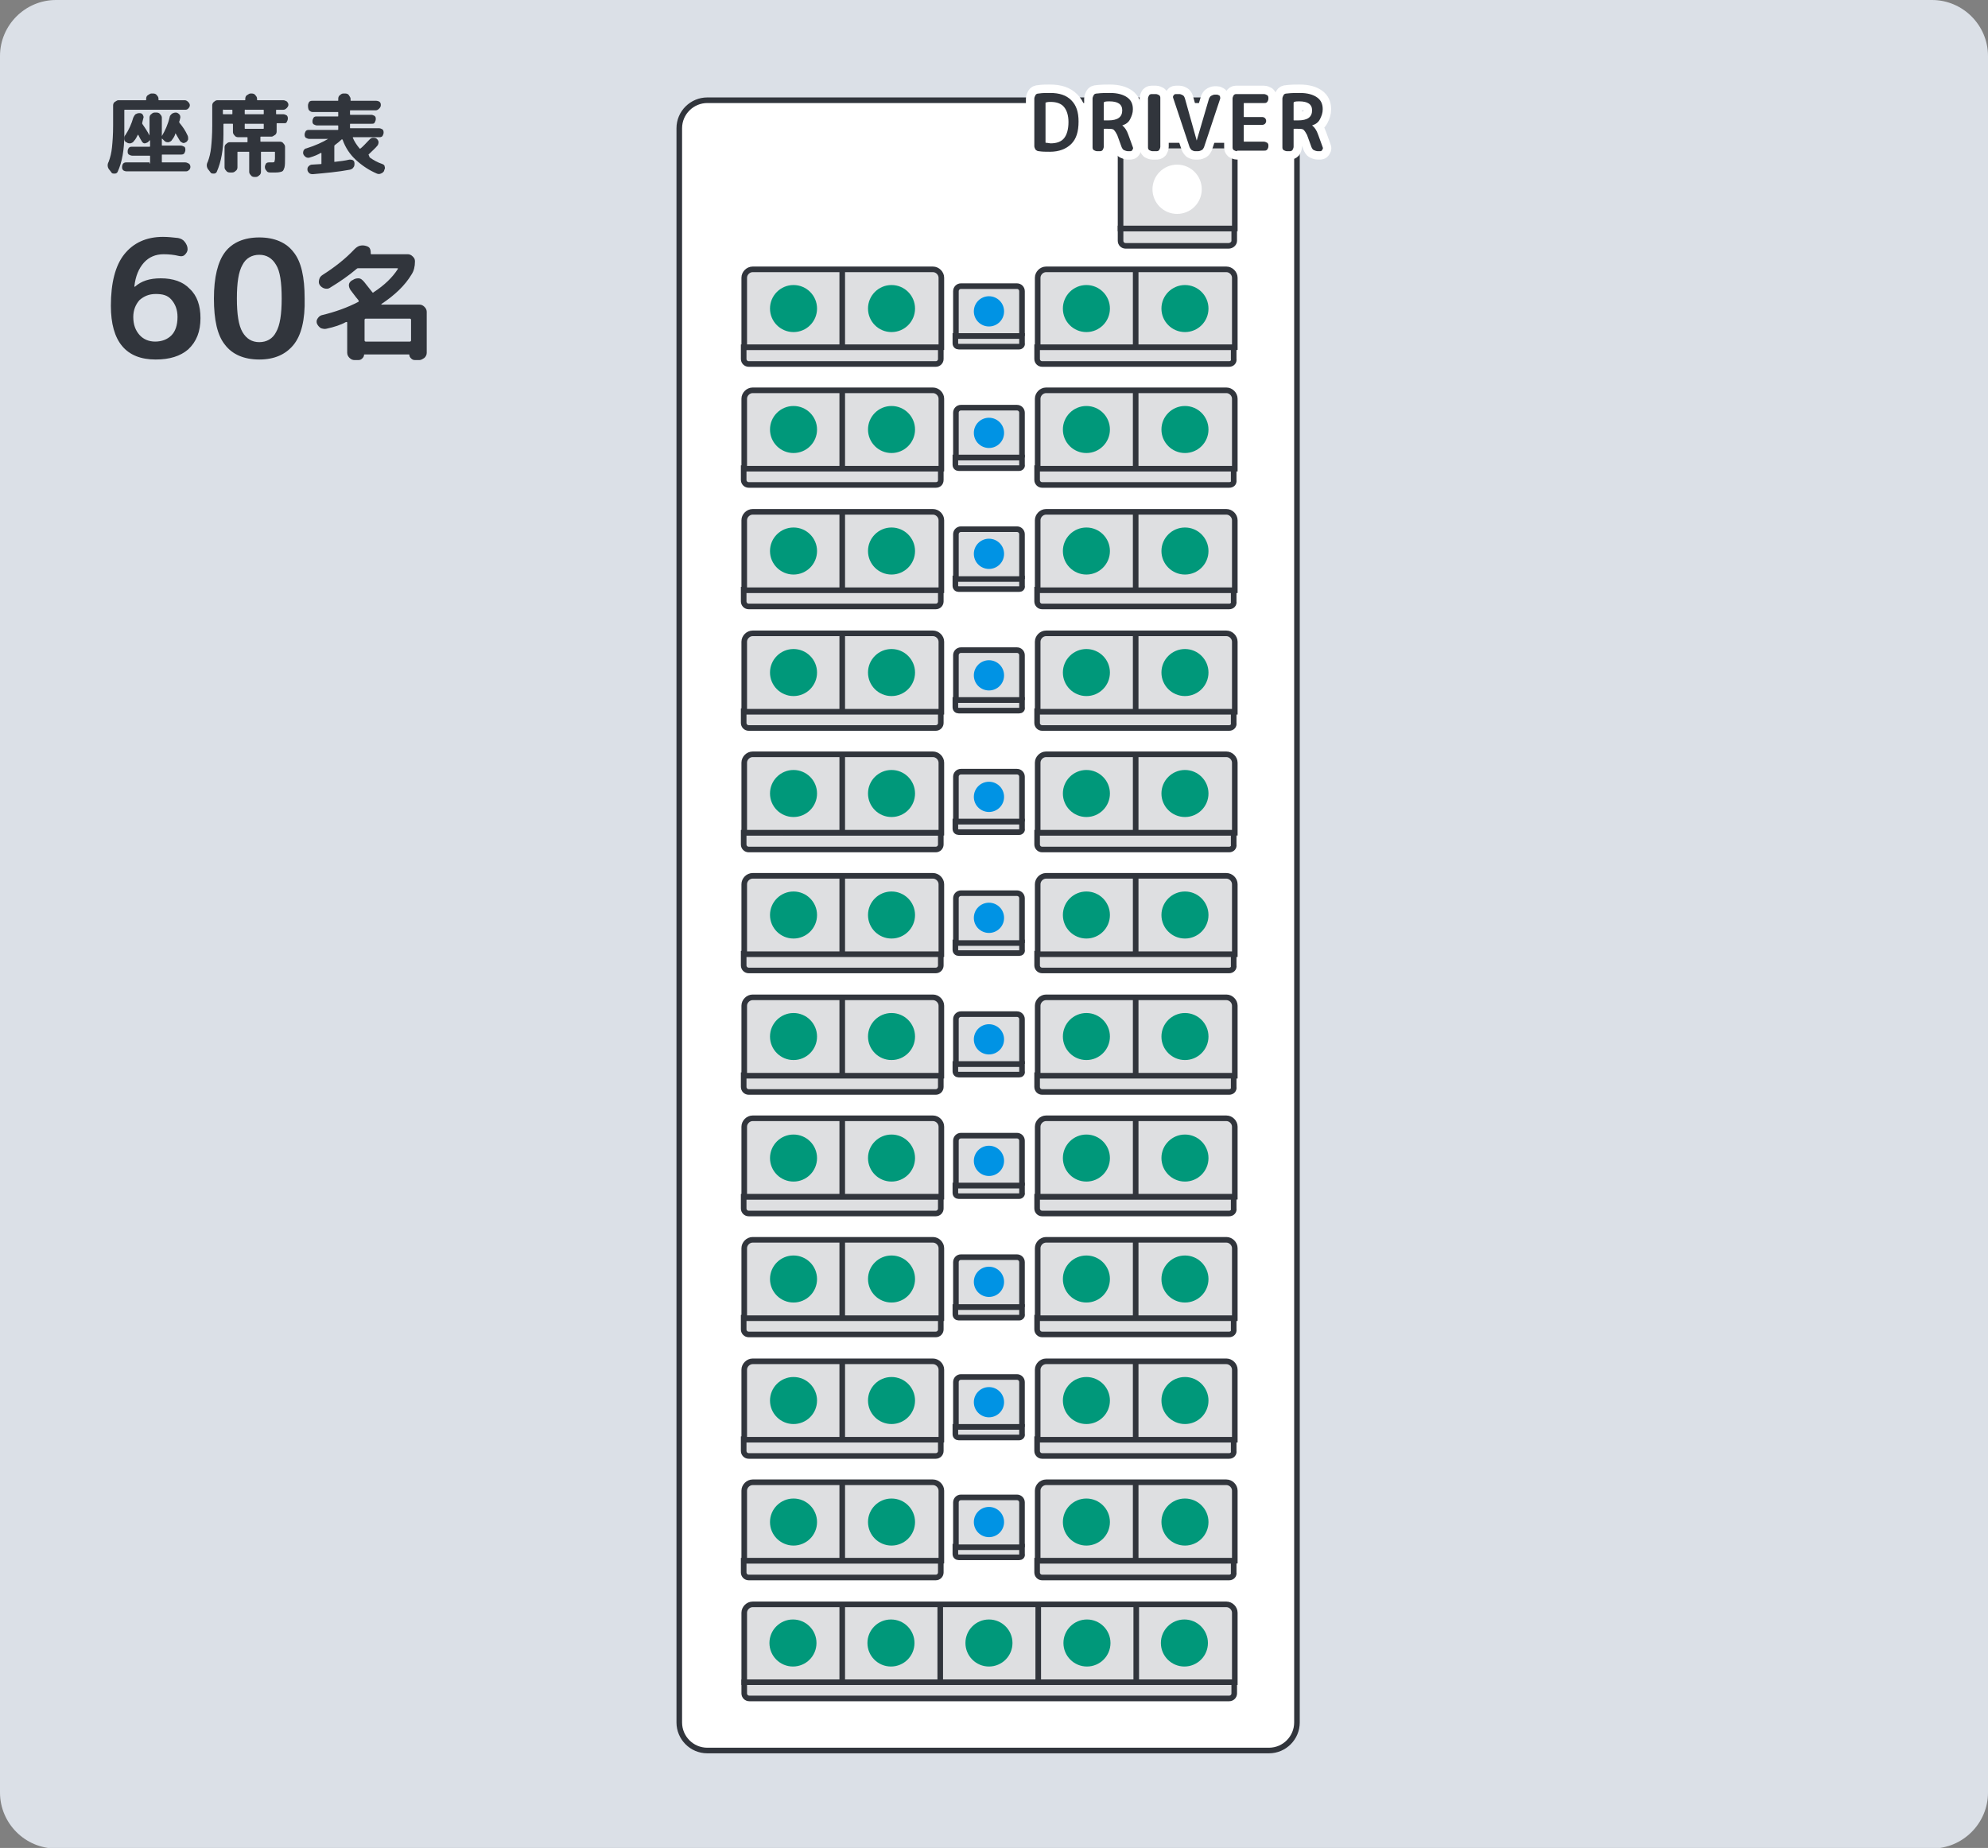 <?xml version="1.0" encoding="utf-8"?>
<!-- Generator: Adobe Illustrator 27.4.1, SVG Export Plug-In . SVG Version: 6.00 Build 0)  -->
<svg version="1.1" id="レイヤー_1" xmlns="http://www.w3.org/2000/svg" xmlns:xlink="http://www.w3.org/1999/xlink" x="0px"
	 y="0px" width="355px" height="330px" viewBox="0 0 355 330" style="enable-background:new 0 0 355 330;" xml:space="preserve">
<rect x="0" y="0" width="355" height="330" fill="#808080" stroke="none"/>
<style type="text/css">
	.st0{fill:#DBE0E7;}
	.st1{fill:#31353C;}
	.st2{fill:#FFFFFF;stroke:#31353C;stroke-miterlimit:10;}
	.st3{fill:#DEDFE1;stroke:#31353C;stroke-miterlimit:10;}
	.st4{fill:#FFFFFF;}
	.st5{fill:none;stroke:#FFFFFF;stroke-width:3;stroke-linejoin:round;stroke-miterlimit:10;}
	.st6{fill:#00987A;}
	.st7{fill:#0093E4;}
</style>
<g>
	<path class="st0" d="M345,0H10C4.5,0,0,4.5,0,10v310.1c0,5.5,4.5,10,10,10h335c5.5,0,10-4.5,10-10V10C355,4.5,350.5,0,345,0z"/>
	<g>
		<g>
			<path class="st1" d="M19.9,30.8l-0.3-0.4c-0.4-0.4-0.5-1-0.2-1.5c0.3-0.8,0.5-1.6,0.6-2.6s0.2-2.2,0.2-3.9v-3.6
				c0-0.2,0.1-0.5,0.3-0.6s0.4-0.3,0.6-0.3h4.9c0.1,0,0.1,0,0.1-0.1v-0.2c0-0.2,0.1-0.5,0.3-0.6s0.4-0.3,0.6-0.3h0.4
				c0.2,0,0.5,0.1,0.6,0.3c0.2,0.2,0.3,0.4,0.3,0.6v0.2c0,0.1,0,0.1,0.1,0.1H33c0.2,0,0.4,0.1,0.6,0.3c0.2,0.2,0.3,0.4,0.3,0.6
				c0,0.2-0.1,0.4-0.3,0.6s-0.4,0.2-0.6,0.2H22.3c-0.1,0-0.1,0-0.1,0.1v4.3c0,2.7-0.4,5-1.2,6.7c-0.1,0.2-0.3,0.3-0.5,0.3
				C20.2,31,20,31,19.9,30.8z M26.7,29.2c0.1,0,0.1,0,0.1-0.1v-1.2c0-0.1,0-0.1-0.1-0.1h-3.1c-0.2,0-0.4-0.1-0.6-0.2
				c-0.2-0.2-0.2-0.3-0.2-0.6s0.1-0.4,0.2-0.6c0.2-0.2,0.4-0.2,0.6-0.2h3.1c0.1,0,0.1,0,0.1-0.1v-1c0-0.1,0-0.1-0.1,0l-0.3,0.3
				c-0.2,0.1-0.4,0.2-0.6,0.2c-0.2,0-0.4-0.2-0.5-0.4c-0.2-0.3-0.4-0.7-0.6-1.1c0-0.1-0.1,0-0.1,0c-0.2,0.4-0.4,0.8-0.7,1.1
				c-0.1,0.2-0.3,0.3-0.6,0.4c-0.3,0-0.5,0-0.7-0.2l-0.1,0c-0.2-0.2-0.3-0.3-0.3-0.6s0-0.5,0.2-0.7c0.6-0.9,1.1-2,1.4-3.1
				c0.1-0.2,0.2-0.4,0.4-0.6c0.2-0.1,0.4-0.2,0.7-0.2h0c0.3,0,0.5,0.1,0.6,0.3c0.1,0.2,0.2,0.4,0.1,0.6l-0.2,0.8c0,0.1,0,0.2,0,0.2
				c0.4,0.6,0.9,1.3,1.3,2.1c0,0,0,0,0,0c0,0,0,0,0,0v-3.2c0-0.2,0.1-0.5,0.3-0.6c0.2-0.2,0.4-0.3,0.6-0.3H28c0.2,0,0.5,0.1,0.6,0.3
				c0.2,0.2,0.3,0.4,0.3,0.6v3.3c0,0,0,0,0,0c0,0,0,0,0,0c0.6-1,1.1-2.1,1.4-3.4c0-0.2,0.2-0.4,0.4-0.6c0.2-0.1,0.4-0.2,0.7-0.2h0
				c0.2,0,0.4,0.1,0.6,0.3c0.2,0.2,0.2,0.4,0.2,0.6c-0.1,0.3-0.1,0.6-0.2,0.7c0,0.1,0,0.2,0.1,0.3c0.5,0.6,1,1.3,1.4,2.2
				c0.1,0.2,0.1,0.4,0.1,0.7c-0.1,0.2-0.2,0.4-0.4,0.5c-0.2,0.1-0.4,0.2-0.6,0.1c-0.2-0.1-0.4-0.2-0.5-0.4c-0.2-0.3-0.4-0.7-0.7-1.2
				c0-0.1-0.1-0.1-0.1,0c-0.1,0.4-0.3,0.7-0.6,1.1c-0.1,0.2-0.3,0.3-0.6,0.4c-0.2,0-0.5,0-0.7-0.2L29,24.8c-0.1-0.1-0.1,0-0.1,0v1.1
				c0,0.1,0,0.1,0.1,0.1h3.3c0.2,0,0.4,0.1,0.6,0.2s0.2,0.4,0.2,0.6s-0.1,0.4-0.2,0.6c-0.2,0.2-0.4,0.2-0.6,0.2h-3.3
				c-0.1,0-0.1,0-0.1,0.1v1.2c0,0.1,0,0.1,0.1,0.1h4.1c0.2,0,0.4,0.1,0.6,0.2s0.3,0.4,0.3,0.6s-0.1,0.5-0.3,0.6
				c-0.2,0.2-0.4,0.2-0.6,0.2H22.6c-0.2,0-0.5-0.1-0.6-0.2c-0.2-0.2-0.2-0.4-0.2-0.6s0.1-0.5,0.2-0.6c0.2-0.2,0.4-0.2,0.6-0.2H26.7z
				"/>
			<path class="st1" d="M37.6,30.8l-0.3-0.4c-0.4-0.4-0.5-1-0.2-1.5c0.3-0.8,0.5-1.6,0.6-2.6c0.1-1,0.2-2.2,0.2-3.9v-3.6
				c0-0.2,0.1-0.5,0.3-0.6c0.2-0.2,0.4-0.3,0.6-0.3h4.9c0.1,0,0.1,0,0.1-0.1v-0.2c0-0.2,0.1-0.5,0.3-0.6s0.4-0.3,0.6-0.3H45
				c0.2,0,0.5,0.1,0.6,0.3c0.2,0.2,0.3,0.4,0.3,0.6v0.2c0,0.1,0,0.1,0.1,0.1h4.6c0.2,0,0.4,0.1,0.6,0.2c0.2,0.2,0.3,0.4,0.3,0.6
				c0,0.2-0.1,0.4-0.3,0.6s-0.4,0.3-0.6,0.3h-1.2c-0.1,0-0.1,0-0.1,0.1v0.6c0,0.1,0,0.1,0.1,0.1h1.2c0.2,0,0.4,0.1,0.6,0.2
				c0.2,0.2,0.2,0.4,0.2,0.6c0,0.2-0.1,0.4-0.2,0.6C51.1,22,51,22,50.7,22h-1.2c-0.1,0-0.1,0-0.1,0.1v1.4c0,0.2-0.1,0.5-0.3,0.6
				s-0.4,0.3-0.6,0.3h-1.9c-0.1,0-0.1,0-0.1,0.1v0.7c0,0.1,0,0.1,0.1,0.1H50c0.2,0,0.5,0.1,0.6,0.3c0.2,0.2,0.3,0.4,0.3,0.6v1.9
				c0,0.8,0,1.4-0.1,1.8c-0.1,0.3-0.2,0.6-0.4,0.7c-0.2,0.1-0.6,0.2-1.1,0.2c-0.1,0-0.4,0-1.1,0c-0.3,0-0.5-0.1-0.6-0.3
				c-0.2-0.2-0.3-0.4-0.3-0.7c0-0.2,0.1-0.4,0.2-0.6c0.2-0.2,0.4-0.2,0.6-0.2c0.1,0,0.3,0,0.4,0c0.3,0,0.4,0,0.5-0.1
				c0-0.1,0.1-0.3,0.1-0.6v-1.1c0-0.1,0-0.1-0.1-0.1h-2.3c-0.1,0-0.1,0-0.1,0.1v3.5c0,0.2-0.1,0.5-0.3,0.6c-0.2,0.2-0.4,0.3-0.6,0.3
				h-0.3c-0.2,0-0.5-0.1-0.6-0.3c-0.2-0.2-0.3-0.4-0.3-0.6v-3.5c0-0.1,0-0.1-0.1-0.1h-1.9c-0.1,0-0.1,0-0.1,0.1v2.7
				c0,0.2-0.1,0.5-0.3,0.6c-0.2,0.2-0.4,0.3-0.6,0.3H41c-0.2,0-0.5-0.1-0.6-0.3c-0.2-0.2-0.3-0.4-0.3-0.6v-3.6
				c0-0.2,0.1-0.5,0.3-0.6c0.2-0.2,0.4-0.3,0.6-0.3h3.1c0.1,0,0.1,0,0.1-0.1v-0.7c0-0.1,0-0.1-0.1-0.1h-1.6c-0.2,0-0.5-0.1-0.6-0.3
				c-0.2-0.2-0.3-0.4-0.3-0.6v-1.4c0-0.1,0-0.1-0.1-0.1H40c-0.1,0-0.1,0-0.1,0.1v1.8c0,2.7-0.4,4.9-1.2,6.7
				c-0.1,0.2-0.3,0.3-0.5,0.3S37.7,31,37.6,30.8z M39.8,19.7v0.6c0,0.1,0,0.1,0.1,0.1h1.5c0.1,0,0.1,0,0.1-0.1v-0.6
				c0-0.1,0-0.1-0.1-0.1H40C39.9,19.5,39.8,19.6,39.8,19.7z M43.7,19.7v0.6c0,0.1,0,0.1,0.1,0.1h3.2c0.1,0,0.1,0,0.1-0.1v-0.6
				c0-0.1,0-0.1-0.1-0.1h-3.2C43.8,19.5,43.7,19.6,43.7,19.7z M43.7,22.2v0.7c0,0.1,0,0.1,0.1,0.1h3.2c0.1,0,0.1,0,0.1-0.1v-0.7
				c0-0.1,0-0.1-0.1-0.1h-3.2C43.8,22,43.7,22.1,43.7,22.2z"/>
			<path class="st1" d="M55.4,28.1c-0.2,0.1-0.5,0.1-0.7,0c-0.2-0.1-0.4-0.3-0.5-0.5c-0.1-0.2-0.1-0.4,0-0.7
				c0.1-0.2,0.3-0.4,0.5-0.4c1.6-0.5,2.9-1.1,3.9-1.7c0,0,0,0,0,0c0,0,0,0,0,0h-3.4c-0.2,0-0.4-0.1-0.6-0.2
				c-0.2-0.2-0.2-0.4-0.2-0.6c0-0.2,0.1-0.4,0.2-0.6c0.2-0.2,0.4-0.2,0.6-0.2h5.1c0.1,0,0.1,0,0.1-0.1v-0.6c0-0.1,0-0.1-0.1-0.1
				h-3.7c-0.2,0-0.4-0.1-0.6-0.2c-0.2-0.2-0.2-0.3-0.2-0.6c0-0.2,0.1-0.4,0.2-0.6c0.2-0.2,0.3-0.2,0.6-0.2h3.7c0.1,0,0.1,0,0.1-0.1
				v-0.6c0-0.1,0-0.1-0.1-0.1h-4.5c-0.2,0-0.4-0.1-0.6-0.3S55,19,55,18.8c0-0.2,0.1-0.4,0.2-0.6c0.2-0.2,0.4-0.2,0.6-0.2h4.5
				c0.1,0,0.1,0,0.1-0.1v-0.3c0-0.2,0.1-0.5,0.3-0.6c0.2-0.2,0.4-0.3,0.6-0.3h0.4c0.2,0,0.5,0.1,0.6,0.3s0.3,0.4,0.3,0.6v0.3
				c0,0.1,0,0.1,0.1,0.1h4.5c0.2,0,0.5,0.1,0.6,0.2c0.2,0.2,0.2,0.4,0.2,0.6c0,0.2-0.1,0.4-0.3,0.6c-0.2,0.2-0.4,0.3-0.6,0.3h-4.5
				c-0.1,0-0.1,0-0.1,0.1v0.6c0,0.1,0,0.1,0.1,0.1h3.7c0.2,0,0.4,0.1,0.6,0.2c0.2,0.2,0.2,0.3,0.2,0.6c0,0.2-0.1,0.4-0.2,0.6
				s-0.3,0.2-0.6,0.2h-3.7c-0.1,0-0.1,0-0.1,0.1v0.6c0,0.1,0,0.1,0.1,0.1h5.1c0.2,0,0.4,0.1,0.6,0.2c0.2,0.2,0.2,0.4,0.2,0.6
				c0,0.2-0.1,0.4-0.2,0.6c-0.2,0.2-0.4,0.2-0.6,0.2h-4.6c-0.1,0-0.1,0-0.1,0.1c0.3,0.7,0.7,1.3,1.2,1.9c0,0.1,0.1,0,0.2,0
				c0.5-0.4,1-1,1.6-1.6c0.2-0.2,0.4-0.3,0.6-0.3c0.2,0,0.5,0,0.7,0.2l0,0c0.2,0.2,0.3,0.4,0.3,0.6c0,0.2-0.1,0.5-0.2,0.6
				c-0.4,0.5-1,1-1.6,1.6C66,28,66,28.1,66,28.1c0.7,0.5,1.4,0.9,2.3,1.2c0.2,0.1,0.4,0.2,0.4,0.5c0.1,0.2,0,0.4-0.1,0.6l0,0.1
				c-0.1,0.2-0.3,0.4-0.6,0.5c-0.2,0.1-0.5,0.1-0.7,0c-1.4-0.6-2.6-1.4-3.7-2.4c-1.1-1-1.9-2.2-2.4-3.6c0,0,0-0.1-0.1-0.1
				c0,0-0.1,0-0.1,0c-0.4,0.4-0.8,0.7-1.2,1c-0.1,0.1-0.1,0.1-0.1,0.2v2.7c0,0,0,0.1,0,0.1c0,0,0.1,0,0.1,0c0.9-0.1,1.8-0.2,2.6-0.4
				c0.2,0,0.4,0,0.6,0.1c0.2,0.1,0.3,0.3,0.3,0.6c0,0.2,0,0.5-0.2,0.7c-0.1,0.2-0.3,0.3-0.6,0.4c-2.1,0.4-4.4,0.6-6.6,0.8
				c-0.2,0-0.5,0-0.7-0.2c-0.2-0.2-0.3-0.4-0.3-0.6c0-0.2,0-0.4,0.2-0.6c0.2-0.2,0.4-0.3,0.6-0.3l1.6-0.1c0.1,0,0.1,0,0.1-0.1v-1.8
				c0-0.1,0-0.1-0.1-0.1C56.8,27.6,56.1,27.9,55.4,28.1z"/>
		</g>
	</g>
	<g>
		<g>
			<path class="st1" d="M27.8,64.2c-5.3,0-8-3.2-8-9.6c0-4.1,0.8-7.2,2.4-9.2c1.6-2,3.9-3.1,6.9-3.1c0.9,0,1.8,0.1,2.7,0.2
				c0.5,0.1,0.9,0.3,1.2,0.7c0.3,0.4,0.5,0.8,0.5,1.3c0,0.4-0.2,0.7-0.5,1s-0.7,0.3-1.1,0.2c-0.8-0.2-1.7-0.3-2.7-0.3
				c-1.4,0-2.6,0.5-3.5,1.5c-0.9,1-1.5,2.4-1.7,4.2v0.1l0.1,0c1.1-1,2.6-1.5,4.6-1.5c2.2,0,4,0.6,5.2,1.9c1.3,1.2,1.9,3,1.9,5.2
				c0,2.4-0.7,4.2-2.2,5.6C32.2,63.6,30.3,64.2,27.8,64.2z M27.8,52.5c-1.2,0-2.1,0.4-2.9,1.1c-0.7,0.8-1.1,1.8-1.1,3
				c0,1.4,0.4,2.4,1.1,3.2c0.7,0.8,1.7,1.2,2.8,1.2c1.2,0,2.2-0.4,2.9-1.1c0.7-0.7,1.1-1.8,1.1-3.3c0-1.3-0.4-2.3-1.1-3.1
				S29,52.5,27.8,52.5z"/>
			<path class="st1" d="M52.4,61.6c-1.4,1.7-3.4,2.6-6.1,2.6s-4.8-0.9-6.1-2.6c-1.4-1.7-2-4.5-2-8.3c0-3.8,0.7-6.6,2-8.3
				s3.4-2.6,6.1-2.6s4.8,0.9,6.1,2.6c1.4,1.7,2,4.5,2,8.3C54.5,57.1,53.8,59.9,52.4,61.6z M49.3,47.3c-0.7-1.2-1.7-1.8-3-1.8
				s-2.4,0.6-3,1.8c-0.7,1.2-1,3.2-1,6c0,2.8,0.3,4.8,1,6c0.7,1.2,1.7,1.8,3,1.8s2.4-0.6,3-1.8c0.7-1.2,1-3.2,1-6
				C50.3,50.4,50,48.4,49.3,47.3z"/>
			<path class="st1" d="M58.3,58.7c-0.3,0.1-0.7,0-1-0.1c-0.3-0.2-0.5-0.4-0.7-0.8c-0.1-0.3-0.1-0.6,0.1-0.9
				c0.2-0.3,0.4-0.5,0.7-0.6c2.5-0.6,4.7-1.4,6.6-2.4c0.1-0.1,0.1-0.1,0-0.3c-0.6-0.7-1-1.3-1.4-1.8c-0.2-0.3-0.3-0.6-0.3-0.9
				c0-0.3,0.2-0.6,0.5-0.8l0.2-0.1c0.3-0.2,0.6-0.3,1-0.3c0.4,0,0.6,0.2,0.9,0.5c0.2,0.2,0.7,0.9,1.6,2l0,0c0.1,0.1,0.1,0.1,0.2,0
				c2-1.3,3.4-2.7,4.3-4.1c0.1-0.1,0.1-0.2-0.1-0.2h-6.9c-0.1,0-0.2,0-0.3,0.1c-1.4,1.2-3,2.3-4.8,3.4c-0.3,0.2-0.6,0.2-1,0.1
				c-0.3-0.1-0.6-0.3-0.8-0.6c-0.2-0.3-0.2-0.6-0.1-1s0.3-0.6,0.6-0.8c2.2-1.4,4.1-2.9,5.7-4.6c0.3-0.3,0.6-0.5,0.9-0.6
				c0.4-0.1,0.7-0.1,1.1,0l0.3,0.1c0.2,0.1,0.4,0.2,0.5,0.5s0.1,0.5,0.1,0.7c0,0.1,0,0.2,0.1,0.2h6.5c0.3,0,0.6,0.1,0.9,0.4
				s0.4,0.5,0.4,0.9c0,0.9-0.2,1.7-0.6,2.3c-1.2,2-3,3.7-5.4,5.3c0,0,0,0,0,0.1c0,0,0,0,0.1,0h6.7c0.3,0,0.6,0.1,0.9,0.4
				c0.3,0.3,0.4,0.6,0.4,0.9v7.3c0,0.3-0.1,0.6-0.4,0.9c-0.3,0.2-0.6,0.4-0.9,0.4h-0.8c-0.3,0-0.5-0.1-0.7-0.3
				c-0.2-0.2-0.3-0.4-0.3-0.6c0-0.1,0-0.1-0.1-0.1h-7.9c-0.1,0-0.1,0-0.1,0.1c0,0.2-0.1,0.4-0.3,0.6c-0.2,0.2-0.4,0.3-0.7,0.3h-0.7
				c-0.3,0-0.6-0.1-0.9-0.4c-0.2-0.2-0.4-0.5-0.4-0.9v-5.4c0-0.1-0.1-0.1-0.2-0.1C60.9,58,59.7,58.4,58.3,58.7z M73.4,57.1
				c0-0.1-0.1-0.2-0.2-0.2h-7.9c-0.1,0-0.2,0.1-0.2,0.2v3.7c0,0.1,0.1,0.2,0.2,0.2h7.9c0.1,0,0.2-0.1,0.2-0.2V57.1z"/>
		</g>
	</g>
	<path class="st2" d="M226.6,312.6H126.3c-2.8,0-5-2.3-5-5V22.9c0-2.8,2.3-5,5-5h100.3c2.8,0,5,2.3,5,5v284.7
		C231.6,310.3,229.4,312.6,226.6,312.6z"/>
	<g>
		<path class="st3" d="M219.4,43.9H201c-0.5,0-0.9-0.4-0.9-0.9v-2.2h20.3V43C220.4,43.5,219.9,43.9,219.4,43.9z"/>
		<path class="st3" d="M220.4,40.8h-20.3V27.6c0-0.9,0.7-1.6,1.6-1.6h17.2c0.9,0,1.6,0.7,1.6,1.6V40.8z"/>
		<circle class="st4" cx="210.2" cy="33.8" r="4.4"/>
		<g>
			<g>
				<path class="st5" d="M185.5,27c-0.2,0-0.4-0.1-0.6-0.3c-0.1-0.2-0.2-0.4-0.2-0.6v-8.5c0-0.2,0.1-0.4,0.2-0.6s0.3-0.3,0.6-0.3
					c0.6-0.1,1.3-0.1,2-0.1c1.7,0,2.9,0.4,3.8,1.3c0.9,0.9,1.3,2.1,1.3,3.8c0,1.8-0.4,3.1-1.3,4c-0.9,0.9-2.2,1.4-3.8,1.4
					C186.8,27.1,186.1,27.1,185.5,27z M186.7,18.4v7c0,0.1,0,0.1,0.1,0.1c0.3,0,0.6,0.1,0.8,0.1c1.1,0,1.9-0.3,2.4-0.9
					c0.5-0.6,0.8-1.6,0.8-2.9c0-1.2-0.3-2.1-0.8-2.7c-0.5-0.6-1.3-0.9-2.4-0.9c-0.3,0-0.5,0-0.8,0.1
					C186.7,18.3,186.7,18.3,186.7,18.4z"/>
				<path class="st5" d="M195.9,27c-0.2,0-0.4-0.1-0.6-0.2c-0.2-0.2-0.2-0.3-0.2-0.6v-8.6c0-0.2,0.1-0.4,0.2-0.6s0.3-0.3,0.6-0.3
					c0.8-0.1,1.6-0.1,2.3-0.1c1.4,0,2.4,0.3,3.1,0.8c0.7,0.5,1,1.2,1,2.1c0,0.7-0.2,1.2-0.5,1.8s-0.8,0.9-1.4,1.1c0,0,0,0,0,0
					c0,0,0,0,0,0c0.4,0.3,0.8,0.8,1.1,1.7l0.8,2.2c0.1,0.2,0,0.3-0.1,0.5c-0.1,0.2-0.3,0.2-0.4,0.2h-0.4c-0.2,0-0.5-0.1-0.7-0.2
					c-0.2-0.1-0.3-0.3-0.4-0.5l-0.8-2.2c-0.2-0.4-0.4-0.7-0.6-0.9s-0.6-0.2-1.1-0.2h-0.6c-0.1,0-0.1,0-0.1,0.1v3.1
					c0,0.2-0.1,0.4-0.2,0.6c-0.2,0.2-0.3,0.2-0.6,0.2H195.9z M197.1,18.4v3c0,0.1,0,0.1,0.1,0.1h0.7c1.7,0,2.5-0.6,2.5-1.8
					c0-1.1-0.8-1.6-2.3-1.6c-0.3,0-0.6,0-0.9,0.1C197.1,18.3,197.1,18.3,197.1,18.4z"/>
				<path class="st5" d="M205.8,27c-0.2,0-0.4-0.1-0.6-0.2c-0.2-0.2-0.2-0.3-0.2-0.6v-8.6c0-0.2,0.1-0.4,0.2-0.6
					c0.2-0.2,0.3-0.2,0.6-0.2h0.6c0.2,0,0.4,0.1,0.6,0.2c0.2,0.2,0.2,0.3,0.2,0.6v8.6c0,0.2-0.1,0.4-0.2,0.6
					c-0.2,0.2-0.3,0.2-0.6,0.2H205.8z"/>
				<path class="st5" d="M212.4,26.2l-2.9-8.7c-0.1-0.2,0-0.4,0.1-0.5c0.1-0.2,0.3-0.2,0.5-0.2h0.5c0.2,0,0.4,0.1,0.6,0.2
					c0.2,0.1,0.3,0.3,0.4,0.6l2.1,7.5c0,0,0,0,0,0c0,0,0,0,0,0l2.2-7.5c0.1-0.2,0.2-0.4,0.4-0.5c0.2-0.1,0.4-0.2,0.6-0.2h0.4
					c0.2,0,0.3,0.1,0.5,0.2c0.1,0.2,0.1,0.3,0.1,0.5l-2.9,8.7c-0.1,0.2-0.2,0.4-0.4,0.5c-0.2,0.1-0.4,0.2-0.7,0.2h-0.5
					c-0.2,0-0.4-0.1-0.6-0.2C212.7,26.7,212.5,26.5,212.4,26.2z"/>
				<path class="st5" d="M220.9,27c-0.2,0-0.4-0.1-0.6-0.2c-0.2-0.2-0.2-0.3-0.2-0.6v-8.6c0-0.2,0.1-0.4,0.2-0.6
					c0.2-0.2,0.3-0.2,0.6-0.2h4.8c0.2,0,0.4,0.1,0.6,0.2c0.2,0.2,0.2,0.3,0.2,0.6s-0.1,0.4-0.2,0.6c-0.2,0.2-0.3,0.2-0.6,0.2h-3.5
					c-0.1,0-0.1,0-0.1,0.1v2.3c0,0.1,0,0.1,0.1,0.1h3.2c0.2,0,0.4,0.1,0.5,0.2s0.2,0.3,0.2,0.5s-0.1,0.4-0.2,0.5
					c-0.1,0.1-0.3,0.2-0.5,0.2h-3.2c-0.1,0-0.1,0-0.1,0.1v2.8c0,0.1,0,0.1,0.1,0.1h3.5c0.2,0,0.4,0.1,0.6,0.2
					c0.2,0.2,0.2,0.3,0.2,0.6s-0.1,0.4-0.2,0.6c-0.2,0.2-0.3,0.2-0.6,0.2H220.9z"/>
				<path class="st5" d="M229.8,27c-0.2,0-0.4-0.1-0.6-0.2c-0.2-0.2-0.2-0.3-0.2-0.6v-8.6c0-0.2,0.1-0.4,0.2-0.6s0.3-0.3,0.6-0.3
					c0.8-0.1,1.6-0.1,2.3-0.1c1.4,0,2.4,0.3,3.1,0.8c0.7,0.5,1,1.2,1,2.1c0,0.7-0.2,1.2-0.5,1.8s-0.8,0.9-1.4,1.1c0,0,0,0,0,0
					c0,0,0,0,0,0c0.4,0.3,0.8,0.8,1.1,1.7l0.8,2.2c0.1,0.2,0,0.3-0.1,0.5c-0.1,0.2-0.3,0.2-0.4,0.2h-0.4c-0.2,0-0.5-0.1-0.7-0.2
					c-0.2-0.1-0.3-0.3-0.4-0.5l-0.8-2.2c-0.2-0.4-0.4-0.7-0.6-0.9s-0.6-0.2-1.1-0.2h-0.6c-0.1,0-0.1,0-0.1,0.1v3.1
					c0,0.2-0.1,0.4-0.2,0.6c-0.2,0.2-0.3,0.2-0.6,0.2H229.8z M231,18.4v3c0,0.1,0,0.1,0.1,0.1h0.7c1.7,0,2.5-0.6,2.5-1.8
					c0-1.1-0.8-1.6-2.3-1.6c-0.3,0-0.6,0-0.9,0.1C231,18.3,231,18.3,231,18.4z"/>
			</g>
			<g>
				<path class="st1" d="M185.5,27c-0.2,0-0.4-0.1-0.6-0.3c-0.1-0.2-0.2-0.4-0.2-0.6v-8.5c0-0.2,0.1-0.4,0.2-0.6s0.3-0.3,0.6-0.3
					c0.6-0.1,1.3-0.1,2-0.1c1.7,0,2.9,0.4,3.8,1.3c0.9,0.9,1.3,2.1,1.3,3.8c0,1.8-0.4,3.1-1.3,4c-0.9,0.9-2.2,1.4-3.8,1.4
					C186.8,27.1,186.1,27.1,185.5,27z M186.7,18.4v7c0,0.1,0,0.1,0.1,0.1c0.3,0,0.6,0.1,0.8,0.1c1.1,0,1.9-0.3,2.4-0.9
					c0.5-0.6,0.8-1.6,0.8-2.9c0-1.2-0.3-2.1-0.8-2.7c-0.5-0.6-1.3-0.9-2.4-0.9c-0.3,0-0.5,0-0.8,0.1
					C186.7,18.3,186.7,18.3,186.7,18.4z"/>
				<path class="st1" d="M195.9,27c-0.2,0-0.4-0.1-0.6-0.2c-0.2-0.2-0.2-0.3-0.2-0.6v-8.6c0-0.2,0.1-0.4,0.2-0.6s0.3-0.3,0.6-0.3
					c0.8-0.1,1.6-0.1,2.3-0.1c1.4,0,2.4,0.3,3.1,0.8c0.7,0.5,1,1.2,1,2.1c0,0.7-0.2,1.2-0.5,1.8s-0.8,0.9-1.4,1.1c0,0,0,0,0,0
					c0,0,0,0,0,0c0.4,0.3,0.8,0.8,1.1,1.7l0.8,2.2c0.1,0.2,0,0.3-0.1,0.5c-0.1,0.2-0.3,0.2-0.4,0.2h-0.4c-0.2,0-0.5-0.1-0.7-0.2
					c-0.2-0.1-0.3-0.3-0.4-0.5l-0.8-2.2c-0.2-0.4-0.4-0.7-0.6-0.9s-0.6-0.2-1.1-0.2h-0.6c-0.1,0-0.1,0-0.1,0.1v3.1
					c0,0.2-0.1,0.4-0.2,0.6c-0.2,0.2-0.3,0.2-0.6,0.2H195.9z M197.1,18.4v3c0,0.1,0,0.1,0.1,0.1h0.7c1.7,0,2.5-0.6,2.5-1.8
					c0-1.1-0.8-1.6-2.3-1.6c-0.3,0-0.6,0-0.9,0.1C197.1,18.3,197.1,18.3,197.1,18.4z"/>
				<path class="st1" d="M205.8,27c-0.2,0-0.4-0.1-0.6-0.2c-0.2-0.2-0.2-0.3-0.2-0.6v-8.6c0-0.2,0.1-0.4,0.2-0.6
					c0.2-0.2,0.3-0.2,0.6-0.2h0.6c0.2,0,0.4,0.1,0.6,0.2c0.2,0.2,0.2,0.3,0.2,0.6v8.6c0,0.2-0.1,0.4-0.2,0.6
					c-0.2,0.2-0.3,0.2-0.6,0.2H205.8z"/>
				<path class="st1" d="M212.4,26.2l-2.9-8.7c-0.1-0.2,0-0.4,0.1-0.5c0.1-0.2,0.3-0.2,0.5-0.2h0.5c0.2,0,0.4,0.1,0.6,0.2
					c0.2,0.1,0.3,0.3,0.4,0.6l2.1,7.5c0,0,0,0,0,0c0,0,0,0,0,0l2.2-7.5c0.1-0.2,0.2-0.4,0.4-0.5c0.2-0.1,0.4-0.2,0.6-0.2h0.4
					c0.2,0,0.3,0.1,0.5,0.2c0.1,0.2,0.1,0.3,0.1,0.5l-2.9,8.7c-0.1,0.2-0.2,0.4-0.4,0.5c-0.2,0.1-0.4,0.2-0.7,0.2h-0.5
					c-0.2,0-0.4-0.1-0.6-0.2C212.7,26.7,212.5,26.5,212.4,26.2z"/>
				<path class="st1" d="M220.9,27c-0.2,0-0.4-0.1-0.6-0.2c-0.2-0.2-0.2-0.3-0.2-0.6v-8.6c0-0.2,0.1-0.4,0.2-0.6
					c0.2-0.2,0.3-0.2,0.6-0.2h4.8c0.2,0,0.4,0.1,0.6,0.2c0.2,0.2,0.2,0.3,0.2,0.6s-0.1,0.4-0.2,0.6c-0.2,0.2-0.3,0.2-0.6,0.2h-3.5
					c-0.1,0-0.1,0-0.1,0.1v2.3c0,0.1,0,0.1,0.1,0.1h3.2c0.2,0,0.4,0.1,0.5,0.2s0.2,0.3,0.2,0.5s-0.1,0.4-0.2,0.5
					c-0.1,0.1-0.3,0.2-0.5,0.2h-3.2c-0.1,0-0.1,0-0.1,0.1v2.8c0,0.1,0,0.1,0.1,0.1h3.5c0.2,0,0.4,0.1,0.6,0.2
					c0.2,0.2,0.2,0.3,0.2,0.6s-0.1,0.4-0.2,0.6c-0.2,0.2-0.3,0.2-0.6,0.2H220.9z"/>
				<path class="st1" d="M229.8,27c-0.2,0-0.4-0.1-0.6-0.2c-0.2-0.2-0.2-0.3-0.2-0.6v-8.6c0-0.2,0.1-0.4,0.2-0.6s0.3-0.3,0.6-0.3
					c0.8-0.1,1.6-0.1,2.3-0.1c1.4,0,2.4,0.3,3.1,0.8c0.7,0.5,1,1.2,1,2.1c0,0.7-0.2,1.2-0.5,1.8s-0.8,0.9-1.4,1.1c0,0,0,0,0,0
					c0,0,0,0,0,0c0.4,0.3,0.8,0.8,1.1,1.7l0.8,2.2c0.1,0.2,0,0.3-0.1,0.5c-0.1,0.2-0.3,0.2-0.4,0.2h-0.4c-0.2,0-0.5-0.1-0.7-0.2
					c-0.2-0.1-0.3-0.3-0.4-0.5l-0.8-2.2c-0.2-0.4-0.4-0.7-0.6-0.9s-0.6-0.2-1.1-0.2h-0.6c-0.1,0-0.1,0-0.1,0.1v3.1
					c0,0.2-0.1,0.4-0.2,0.6c-0.2,0.2-0.3,0.2-0.6,0.2H229.8z M231,18.4v3c0,0.1,0,0.1,0.1,0.1h0.7c1.7,0,2.5-0.6,2.5-1.8
					c0-1.1-0.8-1.6-2.3-1.6c-0.3,0-0.6,0-0.9,0.1C231,18.3,231,18.3,231,18.4z"/>
			</g>
		</g>
	</g>
	<g>
		<g>
			<path class="st3" d="M219.5,65h-33.4c-0.5,0-0.9-0.4-0.9-0.9V62h35.1v2.1C220.4,64.6,220,65,219.5,65z"/>
			<path class="st3" d="M220.4,62h-35.1V49.6c0-0.8,0.7-1.5,1.5-1.5h32.2c0.8,0,1.5,0.7,1.5,1.5V62z"/>
			<g>
				<circle class="st6" cx="194" cy="55.1" r="4.2"/>
				<circle class="st6" cx="211.6" cy="55.1" r="4.2"/>
			</g>
		</g>
		<line class="st3" x1="202.8" y1="48.1" x2="202.8" y2="62"/>
	</g>
	<g>
		<g>
			<path class="st3" d="M219.5,86.6h-33.4c-0.5,0-0.9-0.4-0.9-0.9v-2.1h35.1v2.1C220.4,86.3,220,86.6,219.5,86.6z"/>
			<path class="st3" d="M220.4,83.7h-35.1V71.2c0-0.8,0.7-1.5,1.5-1.5h32.2c0.8,0,1.5,0.7,1.5,1.5V83.7z"/>
			<g>
				<circle class="st6" cx="194" cy="76.7" r="4.2"/>
				<circle class="st6" cx="211.6" cy="76.7" r="4.2"/>
			</g>
		</g>
		<line class="st3" x1="202.8" y1="69.8" x2="202.8" y2="83.7"/>
	</g>
	<g>
		<g>
			<path class="st3" d="M219.5,108.3h-33.4c-0.5,0-0.9-0.4-0.9-0.9v-2.1h35.1v2.1C220.4,107.9,220,108.3,219.5,108.3z"/>
			<path class="st3" d="M220.4,105.4h-35.1V92.9c0-0.8,0.7-1.5,1.5-1.5h32.2c0.8,0,1.5,0.7,1.5,1.5V105.4z"/>
			<g>
				<circle class="st6" cx="194" cy="98.4" r="4.2"/>
				<circle class="st6" cx="211.6" cy="98.4" r="4.2"/>
			</g>
		</g>
		<line class="st3" x1="202.8" y1="91.4" x2="202.8" y2="105.4"/>
	</g>
	<g>
		<g>
			<path class="st3" d="M219.5,130h-33.4c-0.5,0-0.9-0.4-0.9-0.9v-2.1h35.1v2.1C220.4,129.6,220,130,219.5,130z"/>
			<path class="st3" d="M220.4,127.1h-35.1v-12.5c0-0.8,0.7-1.5,1.5-1.5h32.2c0.8,0,1.5,0.7,1.5,1.5V127.1z"/>
			<g>
				<circle class="st6" cx="194" cy="120.1" r="4.2"/>
				<circle class="st6" cx="211.6" cy="120.1" r="4.2"/>
			</g>
		</g>
		<line class="st3" x1="202.8" y1="113.1" x2="202.8" y2="127.1"/>
	</g>
	<g>
		<g>
			<path class="st3" d="M219.5,151.7h-33.4c-0.5,0-0.9-0.4-0.9-0.9v-2.1h35.1v2.1C220.4,151.3,220,151.7,219.5,151.7z"/>
			<path class="st3" d="M220.4,148.7h-35.1v-12.5c0-0.8,0.7-1.5,1.5-1.5h32.2c0.8,0,1.5,0.7,1.5,1.5V148.7z"/>
			<g>
				<circle class="st6" cx="194" cy="141.7" r="4.2"/>
				<circle class="st6" cx="211.6" cy="141.7" r="4.2"/>
			</g>
		</g>
		<line class="st3" x1="202.8" y1="134.8" x2="202.8" y2="148.7"/>
	</g>
	<g>
		<g>
			<path class="st3" d="M219.5,173.3h-33.4c-0.5,0-0.9-0.4-0.9-0.9v-2.1h35.1v2.1C220.4,172.9,220,173.3,219.5,173.3z"/>
			<path class="st3" d="M220.4,170.4h-35.1v-12.5c0-0.8,0.7-1.5,1.5-1.5h32.2c0.8,0,1.5,0.7,1.5,1.5V170.4z"/>
			<g>
				<circle class="st6" cx="194" cy="163.4" r="4.2"/>
				<circle class="st6" cx="211.6" cy="163.4" r="4.2"/>
			</g>
		</g>
		<line class="st3" x1="202.8" y1="156.4" x2="202.8" y2="170.4"/>
	</g>
	<g>
		<g>
			<path class="st3" d="M219.5,195h-33.4c-0.5,0-0.9-0.4-0.9-0.9v-2.1h35.1v2.1C220.4,194.6,220,195,219.5,195z"/>
			<path class="st3" d="M220.4,192.1h-35.1v-12.5c0-0.8,0.7-1.5,1.5-1.5h32.2c0.8,0,1.5,0.7,1.5,1.5V192.1z"/>
			<g>
				<circle class="st6" cx="194" cy="185.1" r="4.2"/>
				<circle class="st6" cx="211.6" cy="185.1" r="4.2"/>
			</g>
		</g>
		<line class="st3" x1="202.8" y1="178.1" x2="202.8" y2="192.1"/>
	</g>
	<g>
		<g>
			<path class="st3" d="M219.5,216.7h-33.4c-0.5,0-0.9-0.4-0.9-0.9v-2.1h35.1v2.1C220.4,216.3,220,216.7,219.5,216.7z"/>
			<path class="st3" d="M220.4,213.7h-35.1v-12.5c0-0.8,0.7-1.5,1.5-1.5h32.2c0.8,0,1.5,0.7,1.5,1.5V213.7z"/>
			<g>
				<circle class="st6" cx="194" cy="206.8" r="4.2"/>
				<circle class="st6" cx="211.6" cy="206.8" r="4.2"/>
			</g>
		</g>
		<line class="st3" x1="202.8" y1="199.8" x2="202.8" y2="213.7"/>
	</g>
	<g>
		<g>
			<path class="st3" d="M219.5,238.3h-33.4c-0.5,0-0.9-0.4-0.9-0.9v-2.1h35.1v2.1C220.4,237.9,220,238.3,219.5,238.3z"/>
			<path class="st3" d="M220.4,235.4h-35.1v-12.5c0-0.8,0.7-1.5,1.5-1.5h32.2c0.8,0,1.5,0.7,1.5,1.5V235.4z"/>
			<g>
				<circle class="st6" cx="194" cy="228.4" r="4.2"/>
				<circle class="st6" cx="211.6" cy="228.4" r="4.2"/>
			</g>
		</g>
		<line class="st3" x1="202.8" y1="221.4" x2="202.8" y2="235.4"/>
	</g>
	<g>
		<g>
			<path class="st3" d="M219.5,260h-33.4c-0.5,0-0.9-0.4-0.9-0.9v-2.1h35.1v2.1C220.4,259.6,220,260,219.5,260z"/>
			<path class="st3" d="M220.4,257.1h-35.1v-12.5c0-0.8,0.7-1.5,1.5-1.5h32.2c0.8,0,1.5,0.7,1.5,1.5V257.1z"/>
			<g>
				<circle class="st6" cx="194" cy="250.1" r="4.2"/>
				<circle class="st6" cx="211.6" cy="250.1" r="4.2"/>
			</g>
		</g>
		<line class="st3" x1="202.8" y1="243.1" x2="202.8" y2="257.1"/>
	</g>
	<g>
		<g>
			<path class="st3" d="M219.5,281.7h-33.4c-0.5,0-0.9-0.4-0.9-0.9v-2.1h35.1v2.1C220.4,281.3,220,281.7,219.5,281.7z"/>
			<path class="st3" d="M220.4,278.7h-35.1v-12.5c0-0.8,0.7-1.5,1.5-1.5h32.2c0.8,0,1.5,0.7,1.5,1.5V278.7z"/>
			<g>
				<circle class="st6" cx="194" cy="271.8" r="4.2"/>
				<circle class="st6" cx="211.6" cy="271.8" r="4.2"/>
			</g>
		</g>
		<line class="st3" x1="202.8" y1="264.8" x2="202.8" y2="278.7"/>
	</g>
	<g>
		<g>
			<path class="st3" d="M167.1,65h-33.4c-0.5,0-0.9-0.4-0.9-0.9V62H168v2.1C168,64.6,167.6,65,167.1,65z"/>
			<path class="st3" d="M168,62h-35.1V49.6c0-0.8,0.7-1.5,1.5-1.5h32.2c0.8,0,1.5,0.7,1.5,1.5V62z"/>
			<g>
				<circle class="st6" cx="141.7" cy="55.1" r="4.2"/>
				<circle class="st6" cx="159.2" cy="55.1" r="4.2"/>
			</g>
		</g>
		<line class="st3" x1="150.4" y1="48.1" x2="150.4" y2="62"/>
	</g>
	<g>
		<g>
			<path class="st3" d="M167.1,86.6h-33.4c-0.5,0-0.9-0.4-0.9-0.9v-2.1H168v2.1C168,86.3,167.6,86.6,167.1,86.6z"/>
			<path class="st3" d="M168,83.7h-35.1V71.2c0-0.8,0.7-1.5,1.5-1.5h32.2c0.8,0,1.5,0.7,1.5,1.5V83.7z"/>
			<g>
				<circle class="st6" cx="141.7" cy="76.7" r="4.2"/>
				<circle class="st6" cx="159.2" cy="76.7" r="4.2"/>
			</g>
		</g>
		<line class="st3" x1="150.4" y1="69.8" x2="150.4" y2="83.7"/>
	</g>
	<g>
		<g>
			<path class="st3" d="M167.1,108.3h-33.4c-0.5,0-0.9-0.4-0.9-0.9v-2.1H168v2.1C168,107.9,167.6,108.3,167.1,108.3z"/>
			<path class="st3" d="M168,105.4h-35.1V92.9c0-0.8,0.7-1.5,1.5-1.5h32.2c0.8,0,1.5,0.7,1.5,1.5V105.4z"/>
			<g>
				<circle class="st6" cx="141.7" cy="98.4" r="4.2"/>
				<circle class="st6" cx="159.2" cy="98.4" r="4.2"/>
			</g>
		</g>
		<line class="st3" x1="150.4" y1="91.4" x2="150.4" y2="105.4"/>
	</g>
	<g>
		<g>
			<path class="st3" d="M167.1,130h-33.4c-0.5,0-0.9-0.4-0.9-0.9v-2.1H168v2.1C168,129.6,167.6,130,167.1,130z"/>
			<path class="st3" d="M168,127.1h-35.1v-12.5c0-0.8,0.7-1.5,1.5-1.5h32.2c0.8,0,1.5,0.7,1.5,1.5V127.1z"/>
			<g>
				<circle class="st6" cx="141.7" cy="120.1" r="4.2"/>
				<circle class="st6" cx="159.2" cy="120.1" r="4.2"/>
			</g>
		</g>
		<line class="st3" x1="150.4" y1="113.1" x2="150.4" y2="127.1"/>
	</g>
	<g>
		<g>
			<path class="st3" d="M167.1,151.7h-33.4c-0.5,0-0.9-0.4-0.9-0.9v-2.1H168v2.1C168,151.3,167.6,151.7,167.1,151.7z"/>
			<path class="st3" d="M168,148.7h-35.1v-12.5c0-0.8,0.7-1.5,1.5-1.5h32.2c0.8,0,1.5,0.7,1.5,1.5V148.7z"/>
			<g>
				<circle class="st6" cx="141.7" cy="141.7" r="4.2"/>
				<circle class="st6" cx="159.2" cy="141.7" r="4.2"/>
			</g>
		</g>
		<line class="st3" x1="150.4" y1="134.8" x2="150.4" y2="148.7"/>
	</g>
	<g>
		<g>
			<path class="st3" d="M167.1,173.3h-33.4c-0.5,0-0.9-0.4-0.9-0.9v-2.1H168v2.1C168,172.9,167.6,173.3,167.1,173.3z"/>
			<path class="st3" d="M168,170.4h-35.1v-12.5c0-0.8,0.7-1.5,1.5-1.5h32.2c0.8,0,1.5,0.7,1.5,1.5V170.4z"/>
			<g>
				<circle class="st6" cx="141.7" cy="163.4" r="4.2"/>
				<circle class="st6" cx="159.2" cy="163.4" r="4.2"/>
			</g>
		</g>
		<line class="st3" x1="150.4" y1="156.4" x2="150.4" y2="170.4"/>
	</g>
	<g>
		<g>
			<path class="st3" d="M167.1,195h-33.4c-0.5,0-0.9-0.4-0.9-0.9v-2.1H168v2.1C168,194.6,167.6,195,167.1,195z"/>
			<path class="st3" d="M168,192.1h-35.1v-12.5c0-0.8,0.7-1.5,1.5-1.5h32.2c0.8,0,1.5,0.7,1.5,1.5V192.1z"/>
			<g>
				<circle class="st6" cx="141.7" cy="185.1" r="4.2"/>
				<circle class="st6" cx="159.2" cy="185.1" r="4.2"/>
			</g>
		</g>
		<line class="st3" x1="150.4" y1="178.1" x2="150.4" y2="192.1"/>
	</g>
	<g>
		<g>
			<path class="st3" d="M167.1,216.7h-33.4c-0.5,0-0.9-0.4-0.9-0.9v-2.1H168v2.1C168,216.3,167.6,216.7,167.1,216.7z"/>
			<path class="st3" d="M168,213.7h-35.1v-12.5c0-0.8,0.7-1.5,1.5-1.5h32.2c0.8,0,1.5,0.7,1.5,1.5V213.7z"/>
			<g>
				<circle class="st6" cx="141.7" cy="206.8" r="4.2"/>
				<circle class="st6" cx="159.2" cy="206.8" r="4.2"/>
			</g>
		</g>
		<line class="st3" x1="150.4" y1="199.8" x2="150.4" y2="213.7"/>
	</g>
	<g>
		<g>
			<path class="st3" d="M167.1,238.3h-33.4c-0.5,0-0.9-0.4-0.9-0.9v-2.1H168v2.1C168,237.9,167.6,238.3,167.1,238.3z"/>
			<path class="st3" d="M168,235.4h-35.1v-12.5c0-0.8,0.7-1.5,1.5-1.5h32.2c0.8,0,1.5,0.7,1.5,1.5V235.4z"/>
			<g>
				<circle class="st6" cx="141.7" cy="228.4" r="4.2"/>
				<circle class="st6" cx="159.2" cy="228.4" r="4.2"/>
			</g>
		</g>
		<line class="st3" x1="150.4" y1="221.4" x2="150.4" y2="235.4"/>
	</g>
	<g>
		<g>
			<path class="st3" d="M167.1,260h-33.4c-0.5,0-0.9-0.4-0.9-0.9v-2.1H168v2.1C168,259.6,167.6,260,167.1,260z"/>
			<path class="st3" d="M168,257.1h-35.1v-12.5c0-0.8,0.7-1.5,1.5-1.5h32.2c0.8,0,1.5,0.7,1.5,1.5V257.1z"/>
			<g>
				<circle class="st6" cx="141.7" cy="250.1" r="4.2"/>
				<circle class="st6" cx="159.2" cy="250.1" r="4.2"/>
			</g>
		</g>
		<line class="st3" x1="150.4" y1="243.1" x2="150.4" y2="257.1"/>
	</g>
	<g>
		<g>
			<path class="st3" d="M167.1,281.7h-33.4c-0.5,0-0.9-0.4-0.9-0.9v-2.1H168v2.1C168,281.3,167.6,281.7,167.1,281.7z"/>
			<path class="st3" d="M168,278.7h-35.1v-12.5c0-0.8,0.7-1.5,1.5-1.5h32.2c0.8,0,1.5,0.7,1.5,1.5V278.7z"/>
			<g>
				<circle class="st6" cx="141.7" cy="271.8" r="4.2"/>
				<circle class="st6" cx="159.2" cy="271.8" r="4.2"/>
			</g>
		</g>
		<line class="st3" x1="150.4" y1="264.8" x2="150.4" y2="278.7"/>
	</g>
	<g>
		<g>
			<path class="st3" d="M182,61.9h-10.8c-0.3,0-0.6-0.2-0.6-0.6V60h11.9v1.3C182.6,61.6,182.3,61.9,182,61.9z"/>
			<path class="st3" d="M182.6,60h-11.9v-8c0-0.5,0.4-0.9,0.9-0.9h10c0.5,0,0.9,0.4,0.9,0.9V60z"/>
		</g>
		<circle class="st7" cx="176.6" cy="55.6" r="2.7"/>
	</g>
	<g>
		<g>
			<path class="st3" d="M182,83.6h-10.8c-0.3,0-0.6-0.2-0.6-0.6v-1.3h11.9V83C182.6,83.3,182.3,83.6,182,83.6z"/>
			<path class="st3" d="M182.6,81.7h-11.9v-8c0-0.5,0.4-0.9,0.9-0.9h10c0.5,0,0.9,0.4,0.9,0.9V81.7z"/>
		</g>
		<circle class="st7" cx="176.6" cy="77.3" r="2.7"/>
	</g>
	<g>
		<g>
			<path class="st3" d="M182,105.2h-10.8c-0.3,0-0.6-0.2-0.6-0.6v-1.3h11.9v1.3C182.6,105,182.3,105.2,182,105.2z"/>
			<path class="st3" d="M182.6,103.4h-11.9v-8c0-0.5,0.4-0.9,0.9-0.9h10c0.5,0,0.9,0.4,0.9,0.9V103.4z"/>
		</g>
		<circle class="st7" cx="176.6" cy="98.9" r="2.7"/>
	</g>
	<g>
		<g>
			<path class="st3" d="M182,126.9h-10.8c-0.3,0-0.6-0.2-0.6-0.6V125h11.9v1.3C182.6,126.7,182.3,126.9,182,126.9z"/>
			<path class="st3" d="M182.6,125h-11.9v-8c0-0.5,0.4-0.9,0.9-0.9h10c0.5,0,0.9,0.4,0.9,0.9V125z"/>
		</g>
		<circle class="st7" cx="176.6" cy="120.6" r="2.7"/>
	</g>
	<g>
		<g>
			<path class="st3" d="M182,148.6h-10.8c-0.3,0-0.6-0.2-0.6-0.6v-1.3h11.9v1.3C182.6,148.3,182.3,148.6,182,148.6z"/>
			<path class="st3" d="M182.6,146.7h-11.9v-8c0-0.5,0.4-0.9,0.9-0.9h10c0.5,0,0.9,0.4,0.9,0.9V146.7z"/>
		</g>
		<circle class="st7" cx="176.6" cy="142.3" r="2.7"/>
	</g>
	<g>
		<g>
			<path class="st3" d="M182,170.2h-10.8c-0.3,0-0.6-0.2-0.6-0.6v-1.3h11.9v1.3C182.6,170,182.3,170.2,182,170.2z"/>
			<path class="st3" d="M182.6,168.4h-11.9v-8c0-0.5,0.4-0.9,0.9-0.9h10c0.5,0,0.9,0.4,0.9,0.9V168.4z"/>
		</g>
		<circle class="st7" cx="176.6" cy="163.9" r="2.7"/>
	</g>
	<g>
		<g>
			<path class="st3" d="M182,191.9h-10.8c-0.3,0-0.6-0.2-0.6-0.6V190h11.9v1.3C182.6,191.7,182.3,191.9,182,191.9z"/>
			<path class="st3" d="M182.6,190h-11.9v-8c0-0.5,0.4-0.9,0.9-0.9h10c0.5,0,0.9,0.4,0.9,0.9V190z"/>
		</g>
		<circle class="st7" cx="176.6" cy="185.6" r="2.7"/>
	</g>
	<g>
		<g>
			<path class="st3" d="M182,213.6h-10.8c-0.3,0-0.6-0.2-0.6-0.6v-1.3h11.9v1.3C182.6,213.3,182.3,213.6,182,213.6z"/>
			<path class="st3" d="M182.6,211.7h-11.9v-8c0-0.5,0.4-0.9,0.9-0.9h10c0.5,0,0.9,0.4,0.9,0.9V211.7z"/>
		</g>
		<circle class="st7" cx="176.6" cy="207.3" r="2.7"/>
	</g>
	<g>
		<g>
			<path class="st3" d="M182,235.3h-10.8c-0.3,0-0.6-0.2-0.6-0.6v-1.3h11.9v1.3C182.6,235,182.3,235.3,182,235.3z"/>
			<path class="st3" d="M182.6,233.4h-11.9v-8c0-0.5,0.4-0.9,0.9-0.9h10c0.5,0,0.9,0.4,0.9,0.9V233.4z"/>
		</g>
		<circle class="st7" cx="176.6" cy="228.9" r="2.7"/>
	</g>
	<g>
		<g>
			<path class="st3" d="M182,256.7h-10.8c-0.3,0-0.6-0.2-0.6-0.6v-1.3h11.9v1.3C182.6,256.4,182.3,256.7,182,256.7z"/>
			<path class="st3" d="M182.6,254.8h-11.9v-8c0-0.5,0.4-0.9,0.9-0.9h10c0.5,0,0.9,0.4,0.9,0.9V254.8z"/>
		</g>
		<circle class="st7" cx="176.6" cy="250.4" r="2.7"/>
	</g>
	<g>
		<g>
			<path class="st3" d="M182,278.1h-10.8c-0.3,0-0.6-0.2-0.6-0.6v-1.3h11.9v1.3C182.6,277.9,182.3,278.1,182,278.1z"/>
			<path class="st3" d="M182.6,276.3h-11.9v-8c0-0.5,0.4-0.9,0.9-0.9h10c0.5,0,0.9,0.4,0.9,0.9V276.3z"/>
		</g>
		<circle class="st7" cx="176.6" cy="271.8" r="2.7"/>
	</g>
	<g>
		<g>
			<path class="st3" d="M219.5,303.3h-85.7c-0.5,0-0.9-0.4-0.9-0.9v-2h87.5v2C220.4,302.9,220,303.3,219.5,303.3z"/>
			<path class="st3" d="M220.4,300.4h-87.5v-12.4c0-0.8,0.7-1.5,1.5-1.5h84.6c0.8,0,1.5,0.7,1.5,1.5V300.4z"/>
			<g>
				<circle class="st6" cx="141.6" cy="293.4" r="4.2"/>
				<circle class="st6" cx="159.1" cy="293.4" r="4.2"/>
				<circle class="st6" cx="176.6" cy="293.4" r="4.2"/>
				<circle class="st6" cx="194.1" cy="293.4" r="4.2"/>
				<circle class="st6" cx="211.5" cy="293.4" r="4.2"/>
			</g>
		</g>
		<line class="st3" x1="185.4" y1="286.5" x2="185.4" y2="300.4"/>
		<line class="st3" x1="202.9" y1="286.5" x2="202.9" y2="300.4"/>
		<line class="st3" x1="167.9" y1="286.5" x2="167.9" y2="300.4"/>
		<line class="st3" x1="150.4" y1="286.5" x2="150.4" y2="300.4"/>
	</g>
</g>
<g>
</g>
<g>
</g>
<g>
</g>
<g>
</g>
<g>
</g>
<g>
</g>
<g>
</g>
<g>
</g>
<g>
</g>
<g>
</g>
<g>
</g>
<g>
</g>
<g>
</g>
<g>
</g>
<g>
</g>
</svg>
